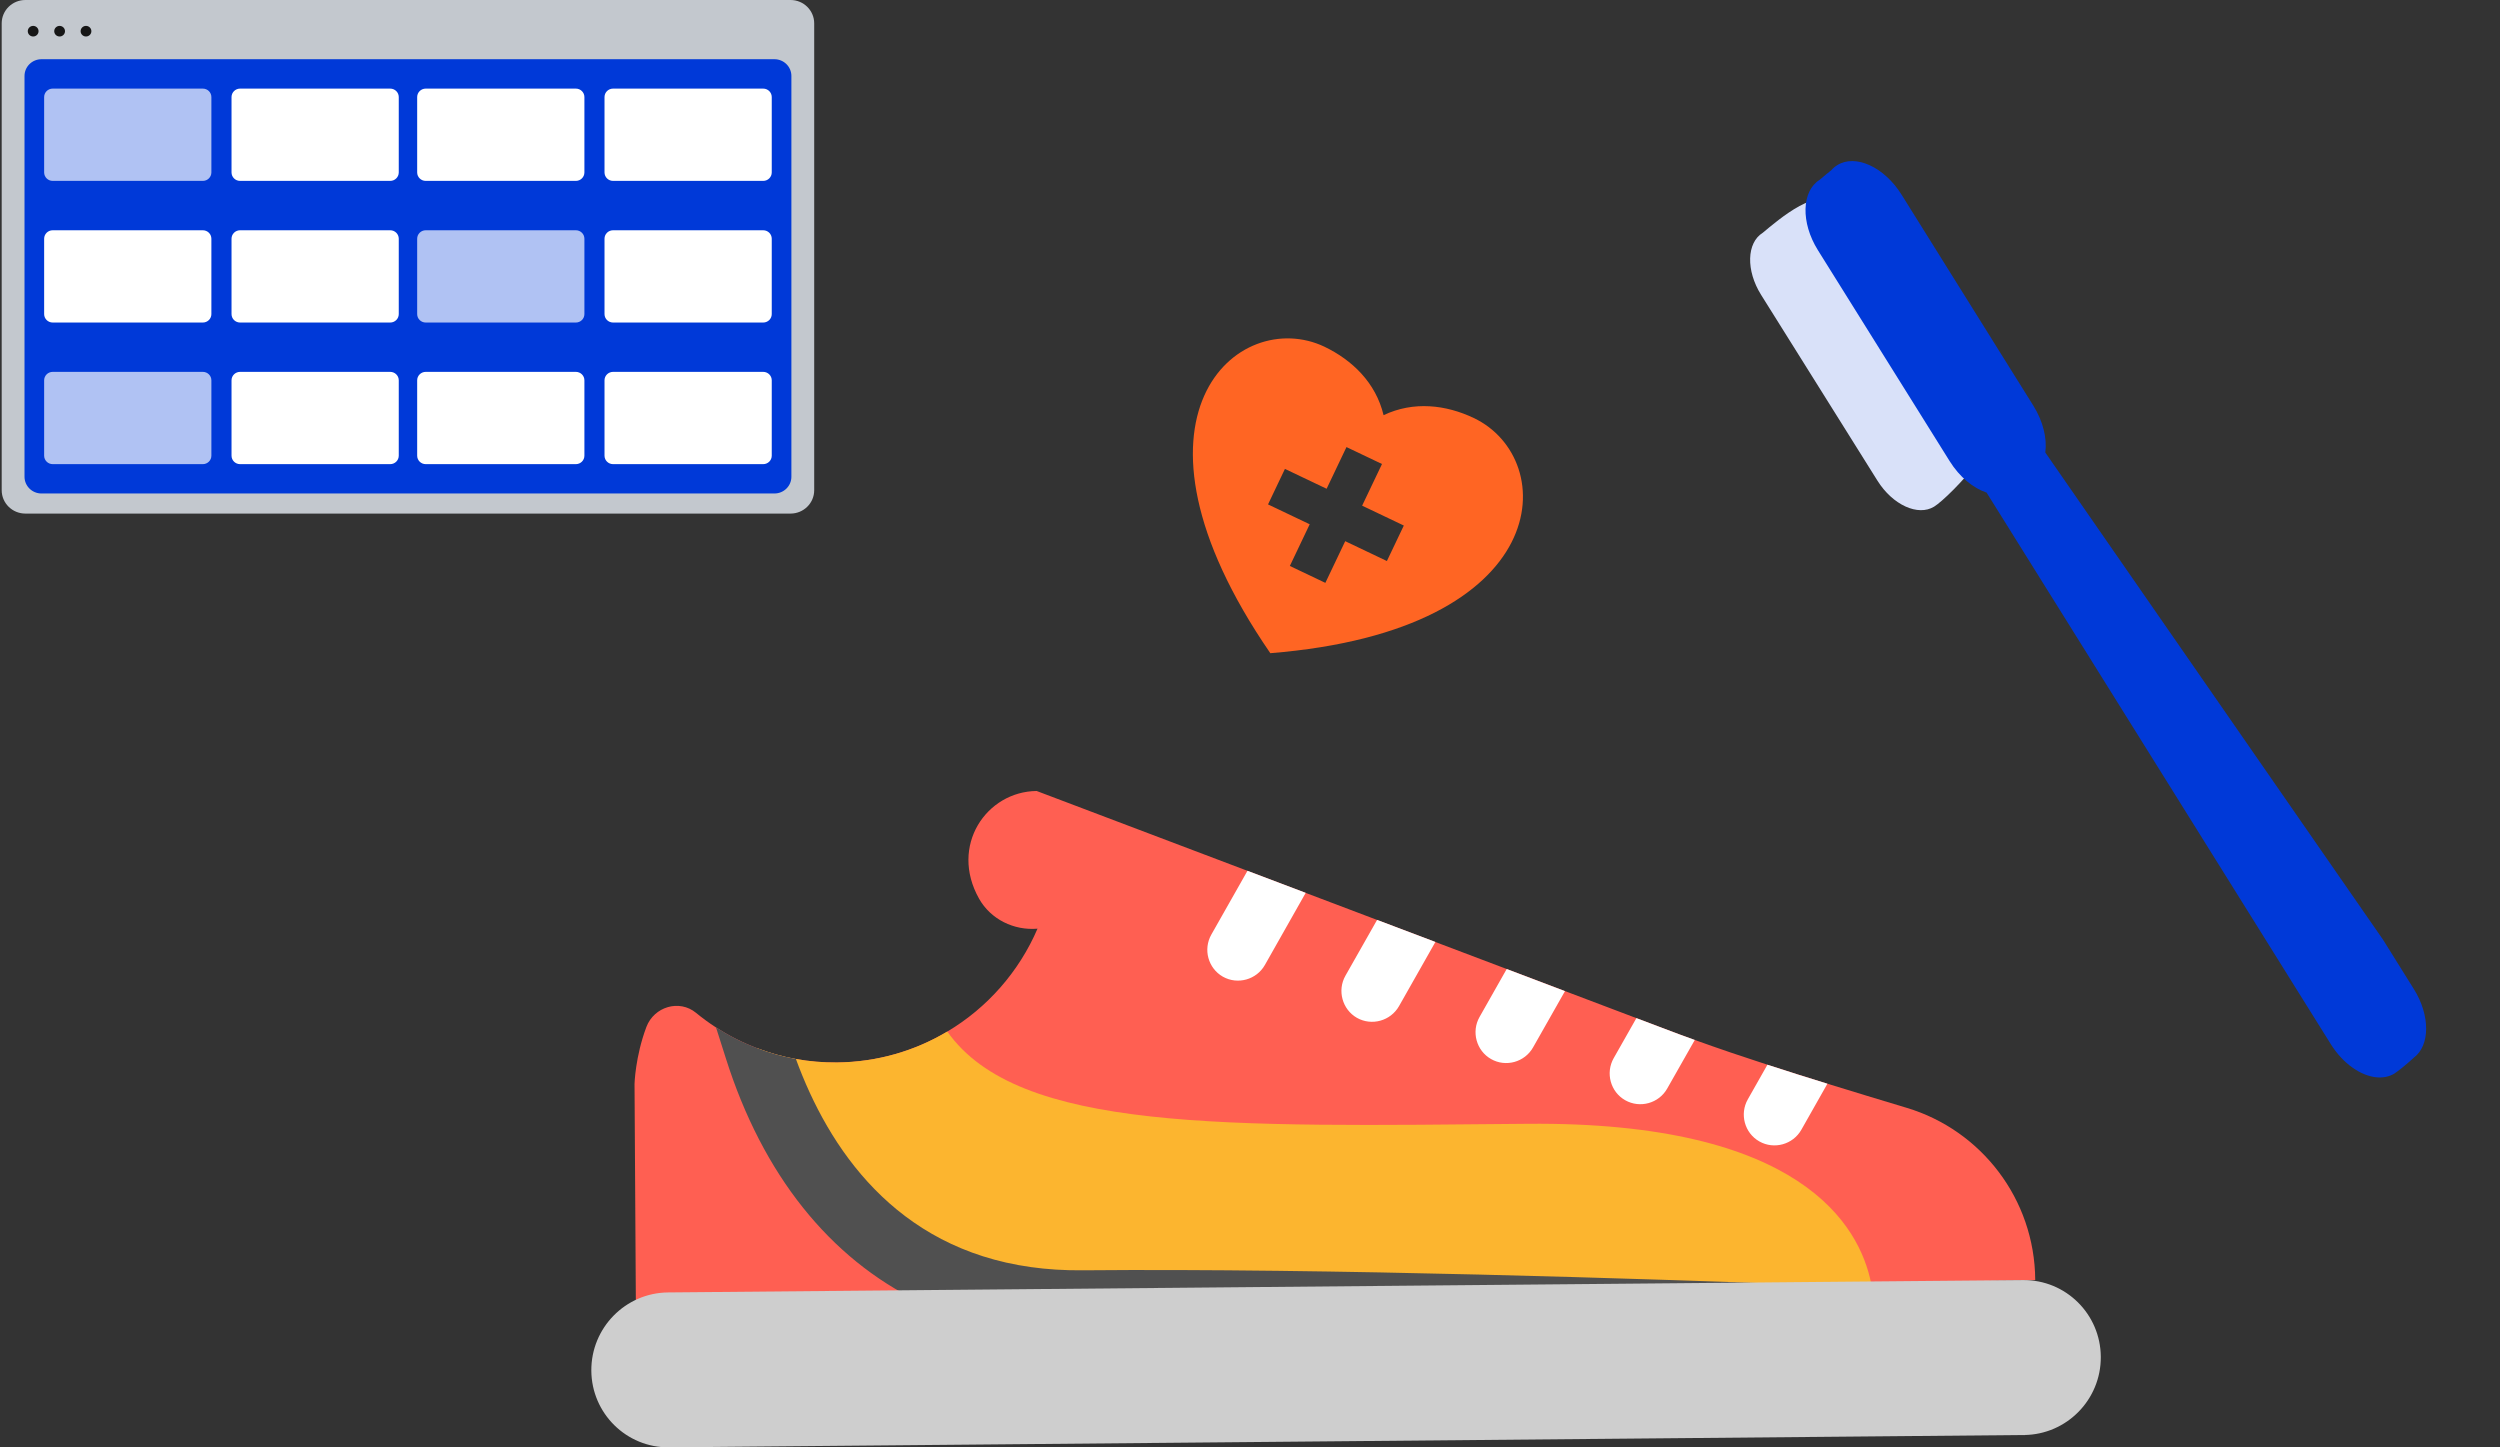 <svg width="190" height="110" viewBox="0 0 190 110" fill="none" xmlns="http://www.w3.org/2000/svg">
<rect x="0" y="0" width="190" height="110" fill="#333333" stroke="none"/>
<path d="M48.224 82.379L48.327 99.372L154.678 97.285C154.64 91.098 150.545 85.898 144.935 84.203C142.92 83.593 140.899 82.988 138.883 82.362C137.36 81.893 135.842 81.414 134.324 80.919C132.479 80.322 130.634 79.695 128.804 79.037C128.05 78.768 127.296 78.488 126.546 78.203L104.66 69.915L78.787 60.115C74.969 60.15 72.14 64.281 74.412 68.305C75.3 69.872 77.056 70.731 78.851 70.579C77.446 73.852 75.029 76.595 71.995 78.399C69.535 79.87 66.671 80.721 63.606 80.749C62.542 80.759 61.498 80.668 60.488 80.486L60.483 80.486C59.469 80.304 58.494 80.026 57.554 79.668C56.442 79.25 55.396 78.716 54.418 78.087C53.889 77.744 53.38 77.372 52.896 76.974C51.625 75.929 49.707 76.51 49.125 78.05C48.276 80.311 48.224 82.379 48.224 82.379Z" fill="#FF5F52"/>
<path d="M57.553 79.665C59.911 87.109 65.39 97.031 77.974 98.787C79.33 98.981 80.77 99.073 82.296 99.059C106.968 98.835 142.359 100.373 142.359 100.373C142.359 100.373 142.523 99.355 142.263 97.854C142.247 97.748 142.227 97.638 142.206 97.527C141.321 93.133 136.858 85.22 116.103 85.409C93.126 85.619 77.395 86.049 71.994 78.396C69.535 79.868 66.67 80.718 63.605 80.747C62.542 80.756 61.498 80.665 60.488 80.483L60.483 80.484C59.468 80.302 58.493 80.024 57.553 79.665Z" fill="#FCB52F"/>
<path d="M54.417 78.083L55.164 80.431C57.962 89.284 63.069 95.642 69.882 98.945C72.263 100.106 74.851 100.892 77.623 101.279C79.099 101.488 80.68 101.589 82.311 101.574C106.632 101.352 141.887 102.872 142.243 102.883L144.747 102.991L144.977 97.968L142.473 97.861C142.458 97.861 142.388 97.858 142.263 97.854C141.651 97.824 139.708 97.745 136.813 97.63C125.783 97.213 100.872 96.374 82.28 96.543C80.9 96.556 79.57 96.472 78.335 96.297C68.016 94.852 62.958 87.227 60.488 80.483L60.483 80.484C59.468 80.302 58.493 80.024 57.553 79.665C56.441 79.247 55.395 78.713 54.417 78.083Z" fill="#505050"/>
<path d="M92.936 74.227C94.058 74.861 95.496 74.46 96.131 73.338L99.233 67.856L94.808 66.181L92.063 71.025C91.423 72.153 91.817 73.588 92.936 74.227Z" fill="white"/>
<path d="M103.129 77.357C104.252 77.99 105.685 77.59 106.325 76.467L109.09 71.588L104.659 69.912L102.252 74.155C101.617 75.278 102.011 76.718 103.129 77.357Z" fill="white"/>
<path d="M113.321 80.488C114.439 81.127 115.877 80.726 116.512 79.604L118.939 75.326L114.509 73.646L112.444 77.292C111.808 78.415 112.204 79.855 113.321 80.488Z" fill="white"/>
<path d="M123.517 83.618C124.635 84.252 126.073 83.856 126.708 82.729L128.804 79.037C128.05 78.768 127.296 78.488 126.546 78.203L124.367 77.377L122.64 80.421C122.004 81.544 122.395 82.985 123.517 83.618Z" fill="white"/>
<path d="M133.712 86.749C134.83 87.383 136.268 86.983 136.903 85.86L138.883 82.362C137.36 81.893 135.842 81.414 134.324 80.919L132.835 83.547C132.195 84.675 132.59 86.116 133.712 86.749Z" fill="white"/>
<path d="M50.849 110L153.825 109.061C157.068 109.031 159.681 106.372 159.661 103.12C159.641 99.868 156.996 97.256 153.753 97.286L50.777 98.225C47.534 98.254 44.922 100.914 44.941 104.166C44.961 107.417 47.606 110.029 50.849 110Z" fill="#CECECE"/>
<path d="M112.01 31.77C109.898 30.764 107.435 30.467 105.152 31.553C104.561 29.086 102.774 27.37 100.666 26.354C94.126 23.237 84.187 31.655 96.537 49.632L96.532 49.643C118.278 47.896 118.548 34.885 112.01 31.77L112.01 31.77ZM105.404 42.639L102.236 41.13L100.727 44.298L98.028 43.013L99.537 39.845L96.37 38.335L97.655 35.637L100.823 37.146L102.332 33.978L105.031 35.264L103.522 38.431L106.69 39.941L105.404 42.639Z" fill="#FF6523"/>
<path d="M133.966 17.694C132.742 18.451 132.686 20.56 133.841 22.405L142.687 36.532C143.842 38.377 145.771 39.259 146.995 38.503L146.996 38.503C148.22 37.746 153.294 32.4 152.139 30.554L139.55 15.737C138.395 13.892 135.139 16.718 133.966 17.694Z" fill="#D9E1F9"/>
<path d="M139.633 12.55C141.02 11.69 143.206 12.692 144.515 14.787L154.536 30.834C155.287 32.036 155.586 33.337 155.443 34.39L181.108 71.414L183.456 75.173C184.707 77.178 184.69 79.461 183.45 80.382C182.942 80.859 182.211 81.442 181.984 81.583C181.587 81.829 181.124 81.921 180.634 81.878C179.432 81.771 178.07 80.843 177.148 79.367L174.801 75.608L150.981 37.439C149.97 37.101 148.931 36.259 148.181 35.057L138.159 19.011C136.851 16.915 136.915 14.519 138.303 13.659C138.619 13.395 138.905 13.143 139.175 12.94C139.307 12.788 139.46 12.657 139.633 12.55Z" fill="#0039D8"/>
<path d="M60.081 0L1.926 0C0.934 0 0.129 0.794 0.129 1.773V37.259C0.129 38.238 0.934 39.032 1.926 39.032H60.081C61.074 39.032 61.879 38.238 61.879 37.259V1.773C61.879 0.794 61.074 0 60.081 0Z" fill="#C3C8CE"/>
<path d="M58.856 4.5H3.154C2.441 4.5 1.863 5.07 1.863 5.773V36.232C1.863 36.935 2.441 37.505 3.154 37.505H58.856C59.569 37.505 60.146 36.935 60.146 36.232V5.773C60.146 5.07 59.569 4.5 58.856 4.5Z" fill="#0039D8"/>
<path d="M2.521 2.774C2.747 2.774 2.93 2.594 2.93 2.371C2.93 2.148 2.747 1.967 2.521 1.967C2.295 1.967 2.111 2.148 2.111 2.371C2.111 2.594 2.295 2.774 2.521 2.774Z" fill="#161616"/>
<path d="M4.53 2.774C4.756 2.774 4.94 2.594 4.94 2.371C4.94 2.148 4.756 1.967 4.53 1.967C4.304 1.967 4.121 2.148 4.121 2.371C4.121 2.594 4.304 2.774 4.53 2.774Z" fill="#161616"/>
<path d="M6.536 2.774C6.762 2.774 6.945 2.594 6.945 2.371C6.945 2.148 6.762 1.967 6.536 1.967C6.31 1.967 6.127 2.148 6.127 2.371C6.127 2.594 6.31 2.774 6.536 2.774Z" fill="#161616"/>
<path d="M15.415 6.734H4.006C3.647 6.734 3.355 7.022 3.355 7.376V13.106C3.355 13.46 3.647 13.748 4.006 13.748H15.415C15.774 13.748 16.065 13.46 16.065 13.106V7.376C16.065 7.022 15.774 6.734 15.415 6.734Z" fill="#B0C2F3"/>
<path d="M15.415 17.5H4.006C3.647 17.5 3.355 17.787 3.355 18.142V23.872C3.355 24.226 3.647 24.513 4.006 24.513H15.415C15.774 24.513 16.065 24.226 16.065 23.872V18.142C16.065 17.787 15.774 17.5 15.415 17.5Z" fill="white"/>
<path d="M15.415 28.262H4.006C3.647 28.262 3.355 28.549 3.355 28.903V34.633C3.355 34.988 3.647 35.275 4.006 35.275H15.415C15.774 35.275 16.065 34.988 16.065 34.633V28.903C16.065 28.549 15.774 28.262 15.415 28.262Z" fill="#B0C2F3"/>
<path d="M29.655 6.734H18.246C17.887 6.734 17.596 7.022 17.596 7.376V13.106C17.596 13.46 17.887 13.748 18.246 13.748H29.655C30.015 13.748 30.306 13.46 30.306 13.106V7.376C30.306 7.022 30.015 6.734 29.655 6.734Z" fill="white"/>
<path d="M29.655 17.5H18.246C17.887 17.5 17.596 17.787 17.596 18.142V23.872C17.596 24.226 17.887 24.513 18.246 24.513H29.655C30.015 24.513 30.306 24.226 30.306 23.872V18.142C30.306 17.787 30.015 17.5 29.655 17.5Z" fill="white"/>
<path d="M29.655 28.262H18.246C17.887 28.262 17.596 28.549 17.596 28.903V34.633C17.596 34.988 17.887 35.275 18.246 35.275H29.655C30.015 35.275 30.306 34.988 30.306 34.633V28.903C30.306 28.549 30.015 28.262 29.655 28.262Z" fill="white"/>
<path d="M43.765 6.734H32.355C31.996 6.734 31.705 7.022 31.705 7.376V13.106C31.705 13.46 31.996 13.748 32.355 13.748H43.765C44.124 13.748 44.415 13.46 44.415 13.106V7.376C44.415 7.022 44.124 6.734 43.765 6.734Z" fill="white"/>
<path d="M43.765 17.5H32.355C31.996 17.5 31.705 17.787 31.705 18.142V23.872C31.705 24.226 31.996 24.513 32.355 24.513H43.765C44.124 24.513 44.415 24.226 44.415 23.872V18.142C44.415 17.787 44.124 17.5 43.765 17.5Z" fill="#B0C2F3"/>
<path d="M43.765 28.262H32.355C31.996 28.262 31.705 28.549 31.705 28.903V34.633C31.705 34.988 31.996 35.275 32.355 35.275H43.765C44.124 35.275 44.415 34.988 44.415 34.633V28.903C44.415 28.549 44.124 28.262 43.765 28.262Z" fill="white"/>
<path d="M58.003 6.734H46.594C46.234 6.734 45.943 7.022 45.943 7.376V13.106C45.943 13.46 46.234 13.748 46.594 13.748H58.003C58.362 13.748 58.653 13.46 58.653 13.106V7.376C58.653 7.022 58.362 6.734 58.003 6.734Z" fill="white"/>
<path d="M58.003 17.5H46.594C46.234 17.5 45.943 17.787 45.943 18.142V23.872C45.943 24.226 46.234 24.513 46.594 24.513H58.003C58.362 24.513 58.653 24.226 58.653 23.872V18.142C58.653 17.787 58.362 17.5 58.003 17.5Z" fill="white"/>
<path d="M58.003 28.262H46.594C46.234 28.262 45.943 28.549 45.943 28.903V34.633C45.943 34.988 46.234 35.275 46.594 35.275H58.003C58.362 35.275 58.653 34.988 58.653 34.633V28.903C58.653 28.549 58.362 28.262 58.003 28.262Z" fill="white"/>
</svg>

